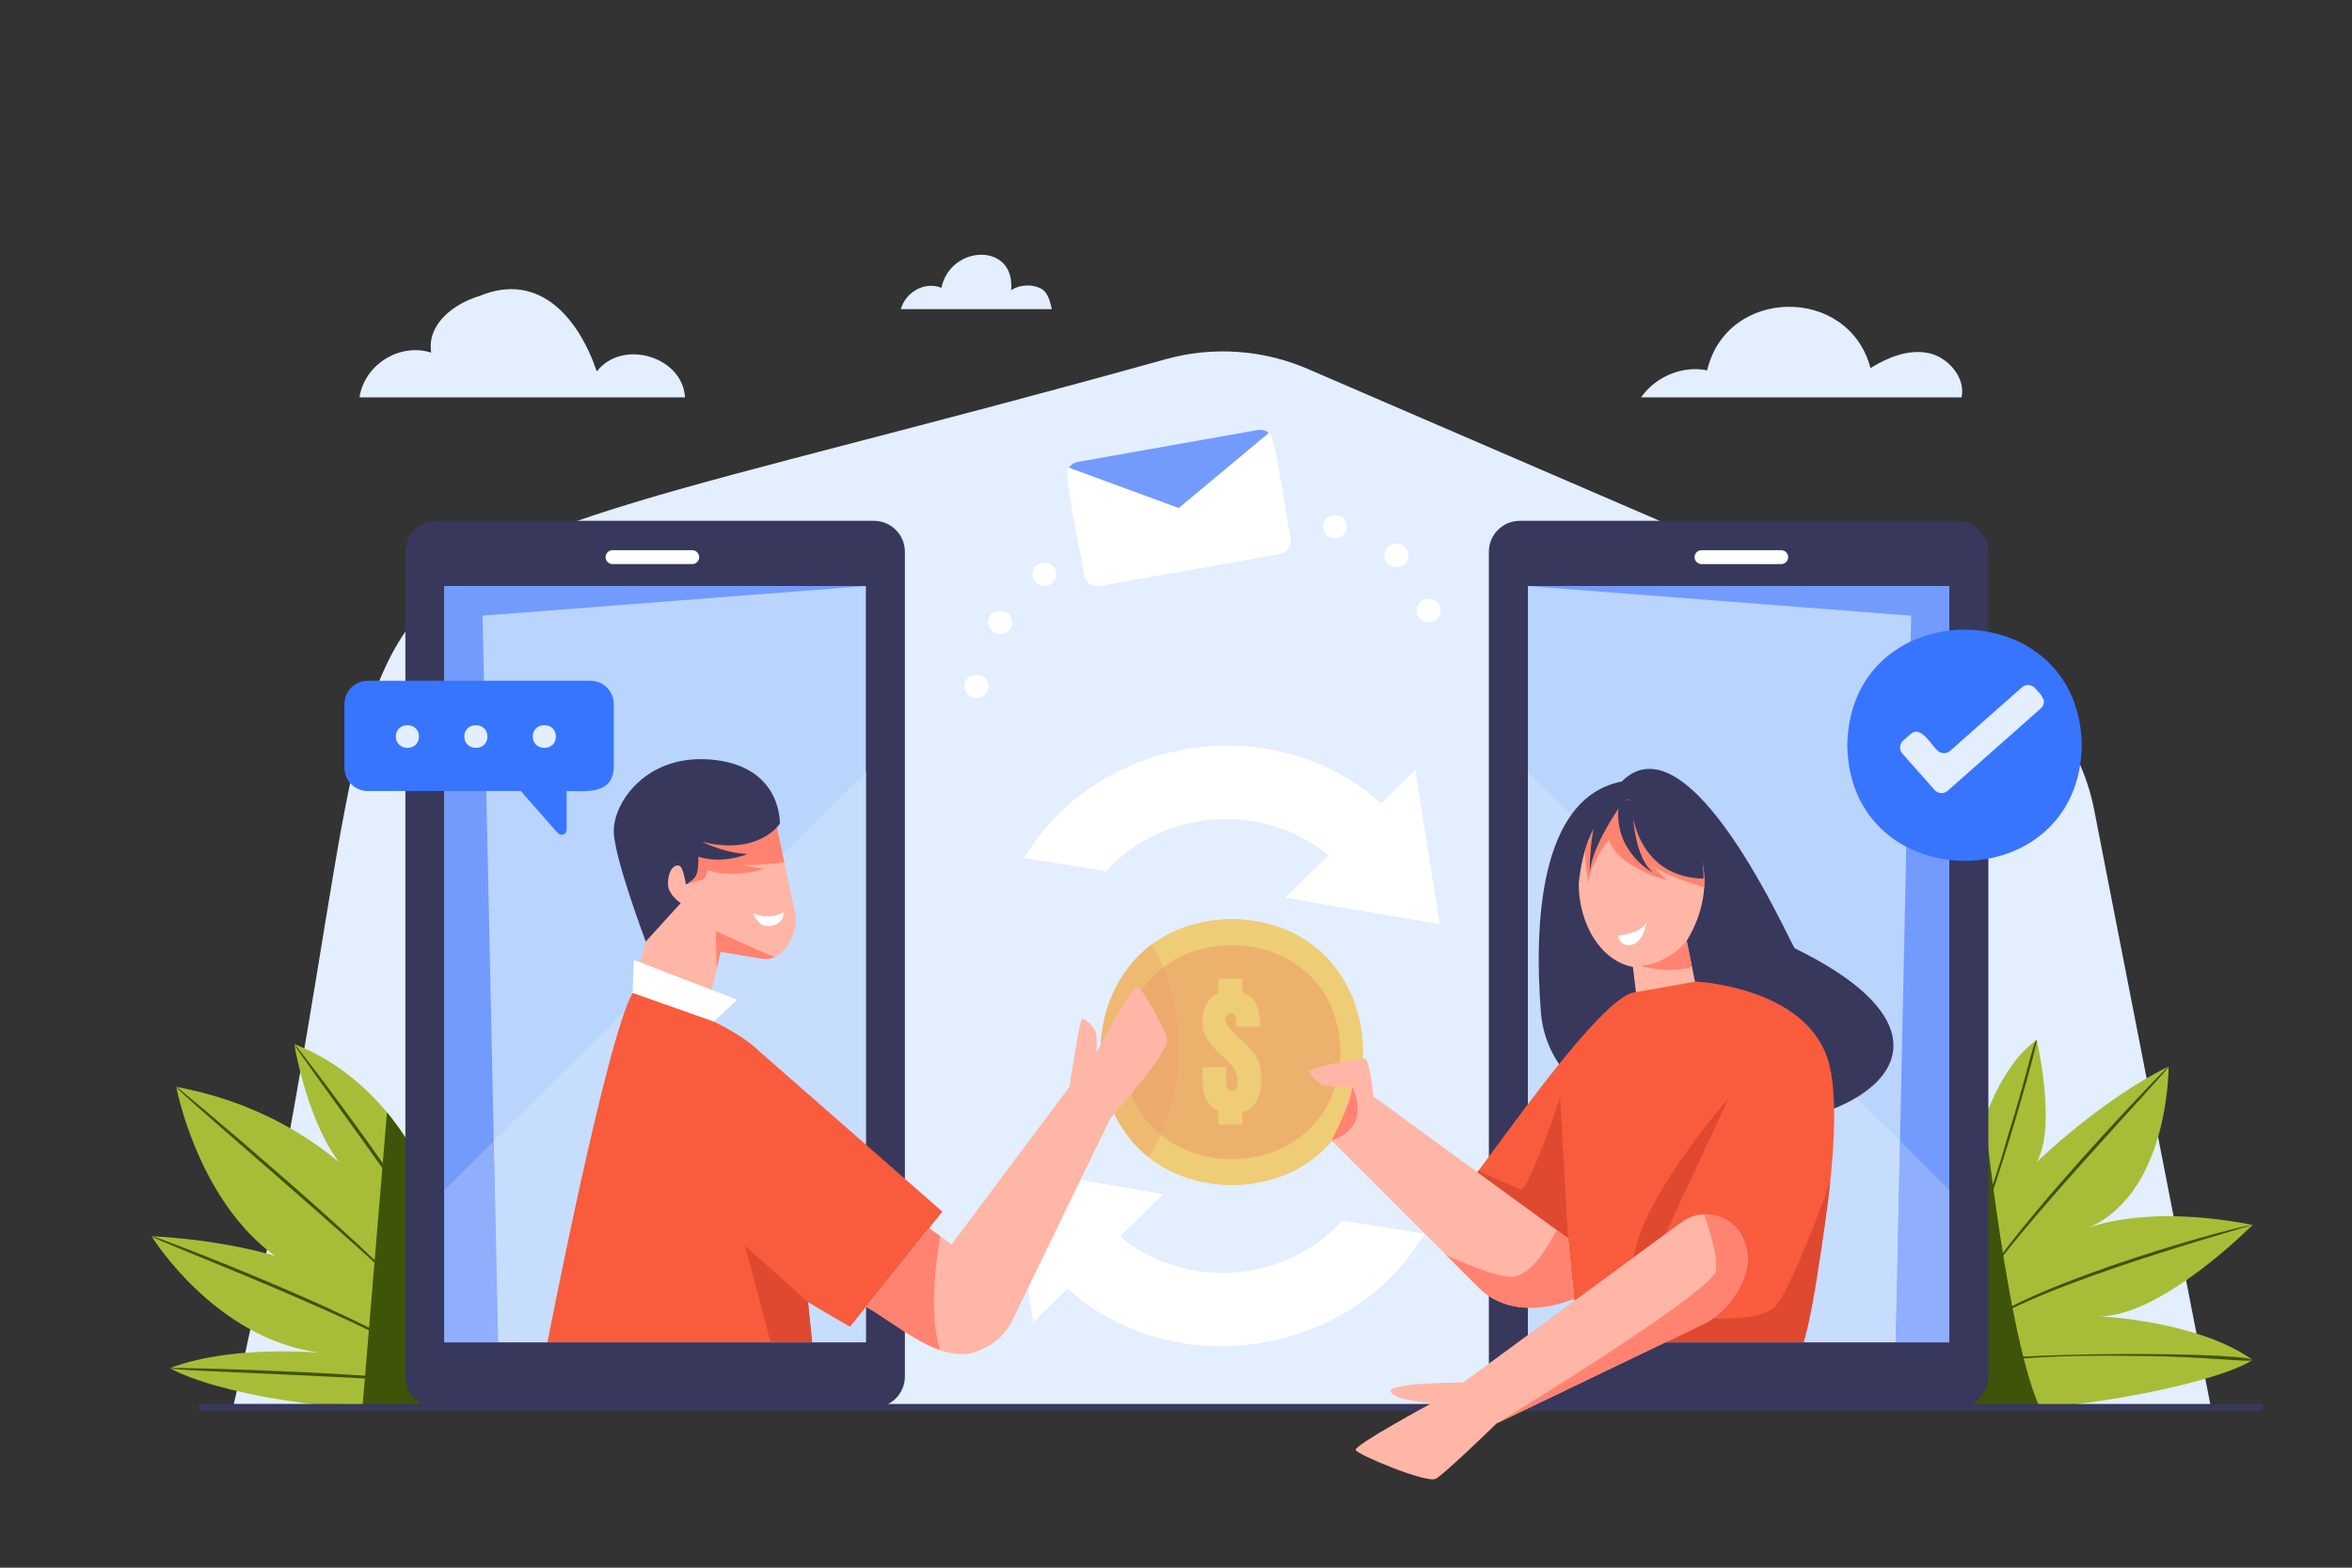 <?xml version="1.0" encoding="UTF-8" standalone="no"?>
<!-- Created with Inkscape (http://www.inkscape.org/) -->

<svg
   version="1.1"
   id="svg2"
   width="4000"
   height="2666.667"
   viewBox="0 0 4000 2666.667"
   sodipodi:docname="na_january_14.eps"
   xmlns:inkscape="http://www.inkscape.org/namespaces/inkscape"
   xmlns:sodipodi="http://sodipodi.sourceforge.net/DTD/sodipodi-0.dtd"
   xmlns="http://www.w3.org/2000/svg"
   xmlns:svg="http://www.w3.org/2000/svg">
  <rect x="0" y="0" width="4000" height="2666.667" fill="#333333" stroke="none"/>
  <defs
     id="defs6">
    <clipPath
       clipPathUnits="userSpaceOnUse"
       id="clipPath26">
      <path
         d="m 5384.61,5105.2 c 0,0 -465.64,1124.6 -1629.73,1576.4 0,0 219.12,-1385.3 876.49,-1801.8 0,0 -808.02,969.6 -2382.97,1255.7 0,0 424.55,-2260.9 2150.15,-2521.1 0,0 -766.93,520.4 -2465.14,616.2 0,0 876.5,-1432.2 2328.19,-1503.4 0,0 -1232.57,147.8 -2095.37,-180.8 591.27,-321.5 2153.8,-600.6 3401.83,-502.5 l -183.45,3061.3"
         id="path24" />
    </clipPath>
    <clipPath
       clipPathUnits="userSpaceOnUse"
       id="clipPath46">
      <path
         d="m 25093.5,4925.8 c 0,0 240.9,1360.7 892,1808.3 0,0 257.7,-1105.5 0,-1556.4 0,0 841,810.5 1682,1217.3 0,0 13.6,-1681.7 -1098.7,-2088.6 0,0 705.4,352.6 2170.3,67.8 0,0 -1153,-1166.4 -1953.3,-1166.4 0,0 1248,-54.2 1953.3,-556 -436,-298 -2577.8,-757 -4015.1,-618.7 l 369.5,2892.7"
         id="path44" />
    </clipPath>
    <clipPath
       clipPathUnits="userSpaceOnUse"
       id="clipPath90">
      <path
         d="m 19493.2,2876 h 5376.9 v 9650.99 h -5376.9 z"
         id="path88" />
    </clipPath>
    <clipPath
       clipPathUnits="userSpaceOnUse"
       id="clipPath110">
      <path
         d="m 20141.7,8733.8 c 223,2098.3 2274.1,741.9 1377.6,-734.8 l 214.4,-1054.7 -796,-139.6 -104.9,862 c -390,69.5 -691.1,520.6 -691.1,1067.1"
         id="path108" />
    </clipPath>
    <clipPath
       clipPathUnits="userSpaceOnUse"
       id="clipPath132">
      <path
         d="m 23318.9,6489.5 c -297.3,924.7 -1680.6,990 -1680.6,990 l -796,-139.6 c -431,-74.7 -1723,-1952.3 -2061.2,-2379.9 l 1224.2,-757.1 C 20073,3492.3 20141.7,2876 20141.7,2876 h 2869.5 c 0,0 605,2688.7 307.7,3613.5"
         id="path130" />
    </clipPath>
    <clipPath
       clipPathUnits="userSpaceOnUse"
       id="clipPath144">
      <path
         d="M 20005.3,4202.9 16925.1,6450.3 16575,5865.9 18844.8,3595.1 c 326.6,-346 825.3,-332.9 1237.4,-162.5 l -76.9,770.3"
         id="path142" />
    </clipPath>
    <clipPath
       clipPathUnits="userSpaceOnUse"
       id="clipPath156">
      <path
         d="m 15716.4,4879.8 c -2233.7,40.1 -2233.4,3359 0,3398.7 2233.6,-40 2233.3,-3358.9 0,-3398.7"
         id="path154" />
    </clipPath>
    <clipPath
       clipPathUnits="userSpaceOnUse"
       id="clipPath178">
      <path
         d="m 22264.8,4127.5 c -94.6,352.8 -518.6,496.4 -813,280.1 L 18667.9,2363.3 c -139.9,-0.7 -964.3,-9.5 -925.1,-115.8 42.8,-116.2 525.9,-146.8 525.9,-146.8 0,0 -996.8,-538 -972.3,-599.2 24.4,-61.1 905,-428 1021.2,-366.8 105.4,55.4 671.5,604.2 775.9,705.8 l 2585.9,1243.4 c 397.4,161.9 723.8,684.9 585.4,1043.6"
         id="path176" />
    </clipPath>
    <clipPath
       clipPathUnits="userSpaceOnUse"
       id="clipPath206">
      <path
         d="M 5670.04,2876 H 11047 v 9650.99 H 5670.04 Z"
         id="path204" />
    </clipPath>
    <clipPath
       clipPathUnits="userSpaceOnUse"
       id="clipPath224">
      <path
         d="m 9901.84,9493.5 237.26,-1113.6 c 52.5,-144.8 -26.5,-389.1 -161.71,-525 -68.13,-68.4 -165.5,-99.1 -260.77,-83.2 L 9192.3,7859.3 8982,6921.2 H 7965.55 l 653.83,2556.2 1282.46,16.1"
         id="path222" />
    </clipPath>
    <clipPath
       clipPathUnits="userSpaceOnUse"
       id="clipPath242">
      <path
         d="M 12023.1,4543.4 9704.45,6574.5 c -516.86,503 -1633.23,759.8 -1633.23,759.8 C 7736,6751.5 6984.35,2876 6984.35,2876 h 3377.45 c 0,0 -20.4,204 -53.2,513.6 300.1,-182 535.8,-314 535.8,-314 l 1178.7,1467.8"
         id="path240" />
    </clipPath>
    <clipPath
       clipPathUnits="userSpaceOnUse"
       id="clipPath256">
      <path
         d="m 14893,6745.5 c -39.2,150.6 -325.1,668.4 -390.5,670.8 -61.6,2.2 -513.6,-844.1 -513.6,-844.1 0,0 10.9,183.2 -9.5,259.9 -20.5,76.6 -137.6,178.5 -173.4,168.3 -29.6,-8.5 -128.1,-644 -161.4,-864.3 L 12141.7,4127.3 11852.3,4332.7 11047,3329.8 c 377.3,-200.6 994.4,-788 1462.6,-549.2 177.9,70.2 323,204.6 406.6,376.5 l 1247.1,2571 c 0,0 768.8,866.8 729.7,1017.4"
         id="path254" />
    </clipPath>
  </defs>
  <sodipodi:namedview
     id="namedview4"
     pagecolor="#ffffff"
     bordercolor="#000000"
     borderopacity="0.25"
     inkscape:showpageshadow="2"
     inkscape:pageopacity="0.0"
     inkscape:pagecheckerboard="0"
     inkscape:deskcolor="#d1d1d1" />
  <g
     id="g8"
     inkscape:groupmode="layer"
     inkscape:label="ink_ext_XXXXXX"
     transform="matrix(1.333,0,0,-1.333,0,2666.667)">
    <g
       id="g10"
       transform="scale(0.1)">
      <path
         d="M 5,5 H 29995 V 19995 H 5 Z"
         style="fill:#ffffff;fill-opacity:0;fill-rule:nonzero;stroke:none"
         id="path12" />
      <path
         d="M 2970.78,2033.1 H 28210 l -1492.5,7640.1 c -172.6,883.4 -769.8,1624.7 -1596.2,1981.6 l -8437,3642.5 C 16113,15544 15474.6,15588 14874.9,15422 2279.33,11909.7 5807.31,14459.7 2970.78,2033.1"
         style="fill:#e3eefe;fill-opacity:1;fill-rule:nonzero;stroke:none"
         id="path16" />
      <path
         d="m 5384.61,5105.2 c 0,0 -465.64,1124.6 -1629.73,1576.4 0,0 219.12,-1385.3 876.49,-1801.8 0,0 -808.02,969.6 -2382.97,1255.6 0,0 424.55,-2260.8 2150.15,-2521 0,0 -766.93,520.4 -2465.14,616.2 0,0 876.5,-1432.2 2328.19,-1503.4 0,0 -1232.57,147.8 -2095.37,-180.8 591.27,-321.5 2153.8,-600.6 3401.83,-502.5 l -183.45,3061.3"
         style="fill:#a7bd37;fill-opacity:1;fill-rule:nonzero;stroke:none"
         id="path18" />
      <g
         id="g20">
        <g
           id="g22"
           clip-path="url(#clipPath26)">
          <path
             d="M 4950.18,5967.9 4609.7,1869.7 H 5866.86 L 5474,5655.8 4950.18,5967.9"
             style="fill:#3e5409;fill-opacity:1;fill-rule:nonzero;stroke:none"
             id="path28" />
          <path
             d="M 5172.09,3513.3 C 4744.5,3980.1 2244.41,6088.9 2237.43,6144.8 2266.8,6144.6 4830.22,3975.6 5172.09,3513.3"
             style="fill:#3e5409;fill-opacity:1;fill-rule:nonzero;stroke:none"
             id="path30" />
          <path
             d="m 5568.05,2535.5 c -636.95,528.3 -3624.04,1648.3 -3648.1,1700.3 15.51,18.8 3118.41,-1168 3648.1,-1700.3"
             style="fill:#3e5409;fill-opacity:1;fill-rule:nonzero;stroke:none"
             id="path32" />
          <path
             d="M 5660.41,3899 C 5526.18,4276.7 3743.19,6639 3746.22,6693.2 3831.93,6615.3 5596.68,4267.1 5660.41,3899"
             style="fill:#3e5409;fill-opacity:1;fill-rule:nonzero;stroke:none"
             id="path34" />
          <path
             d="m 5819.02,2313.5 c -633.7,119.7 -3633.32,190.4 -3667.2,233.4 -1.13,17.8 3159.88,-69.6 3667.2,-233.4"
             style="fill:#3e5409;fill-opacity:1;fill-rule:nonzero;stroke:none"
             id="path36" />
        </g>
      </g>
      <path
         d="m 25093.5,4925.8 c 0,0 240.9,1360.7 892,1808.3 0,0 257.7,-1105.5 0,-1556.4 0,0 841,810.5 1682,1217.3 0,0 13.6,-1681.7 -1098.7,-2088.6 0,0 705.4,352.6 2170.3,67.8 0,0 -1153,-1166.4 -1953.3,-1166.4 0,0 1248,-54.2 1953.3,-556 -436,-298 -2577.8,-757 -4015.1,-618.7 l 369.5,2892.7"
         style="fill:#a7bd37;fill-opacity:1;fill-rule:nonzero;stroke:none"
         id="path38" />
      <g
         id="g40">
        <g
           id="g42"
           clip-path="url(#clipPath46)">
          <path
             d="m 25289.5,6022.8 c 0,0 345.6,-3425 810.7,-4116 l -1621.3,-13.3 -26.6,3737.1 837.2,392.2"
             style="fill:#3e5409;fill-opacity:1;fill-rule:nonzero;stroke:none"
             id="path48" />
          <path
             d="m 25241,3532.6 c 303.5,666.6 2403.2,2870.5 2436.4,2872.9 -1.9,-54.1 -2057.6,-2198.4 -2436.4,-2872.9"
             style="fill:#3e5409;fill-opacity:1;fill-rule:nonzero;stroke:none"
             id="path50" />
          <path
             d="m 25065.4,3886.4 c 67,254.4 323.5,799 559.8,1652.7 210.3,649.2 317.6,1195.2 364.1,1208.9 -47.3,-321.3 -688.4,-2482.5 -923.9,-2861.6"
             style="fill:#3e5409;fill-opacity:1;fill-rule:nonzero;stroke:none"
             id="path52" />
          <path
             d="m 25155.6,2979.3 c 396.8,530 3145.3,1328.9 3597.5,1398.5 -467.2,-140.3 -3088.6,-875.9 -3597.5,-1398.5"
             style="fill:#3e5409;fill-opacity:1;fill-rule:nonzero;stroke:none"
             id="path54" />
          <path
             d="m 25042.8,2561.9 c -172.7,189 3447.7,210.6 3710.7,88.7 -28.3,-38.7 -643.2,48.1 -1444.2,50.5 -1299.1,24.9 -1943.6,-62.1 -2266.5,-139.2"
             style="fill:#3e5409;fill-opacity:1;fill-rule:nonzero;stroke:none"
             id="path56" />
        </g>
      </g>
      <path
         d="m 17621.1,9755.1 c -1357,1217.6 -3613.4,880.3 -4557.2,-700.1 l 1048.8,-167 c 746.5,809.9 2000.6,884.9 2835.8,204 l -550.3,-542.5 1970.6,-339.3 -311.7,1974.8 -436,-429.9"
         style="fill:#ffffff;fill-opacity:1;fill-rule:nonzero;stroke:none"
         id="path58" />
      <path
         d="m 13618.1,3561.2 c 1357,-1217.6 3613.4,-880.3 4557.2,700.1 l -1048.8,167.1 c -746.5,-809.9 -2000.6,-885 -2835.8,-204.1 l 550.3,542.5 -1970.6,339.4 311.7,-1974.8 436,429.8"
         style="fill:#ffffff;fill-opacity:1;fill-rule:nonzero;stroke:none"
         id="path60" />
      <path
         d="M 16187.4,14480.9 15038.8,13522.5 13637,14038 c -98.4,-8.4 200.6,-1309.9 192.3,-1370.3 16.7,-94.1 106.5,-156.8 200.6,-140.2 l 2298.2,406.9 c 94,16.7 156.8,106.5 140.1,200.5 -29.4,63.6 -192.4,1342.2 -280.8,1346"
         style="fill:#ffffff;fill-opacity:1;fill-rule:nonzero;stroke:none"
         id="path62" />
      <path
         d="m 16187.4,14480.9 c -37.6,30.8 -88,45.8 -139.7,36.6 l -2298.2,-406.9 c -47.6,-8.4 -87.2,-35.6 -112.5,-72.6 l 1401.8,-515.5 1148.6,958.4"
         style="fill:#739bfd;fill-opacity:1;fill-rule:nonzero;stroke:none"
         id="path64" />
      <path
         d="m 13476.2,12676.9 c -0.9,-198.8 -303.2,-198.8 -304.1,0 0.9,198.8 303.3,198.8 304.1,0"
         style="fill:#ffffff;fill-opacity:1;fill-rule:nonzero;stroke:none"
         id="path66" />
      <path
         d="m 12912.7,12063.4 c -0.9,-198.9 -303.3,-198.8 -304.2,0 0.9,198.8 303.3,198.8 304.2,0"
         style="fill:#ffffff;fill-opacity:1;fill-rule:nonzero;stroke:none"
         id="path68" />
      <path
         d="m 12608.5,11245.5 c -0.9,-198.8 -303.2,-198.8 -304.1,0 0.9,198.8 303.3,198.8 304.1,0"
         style="fill:#ffffff;fill-opacity:1;fill-rule:nonzero;stroke:none"
         id="path70" />
      <path
         d="m 17183.6,13283.5 c -0.8,-198.8 -303.2,-198.8 -304.1,0 0.9,198.8 303.3,198.8 304.1,0"
         style="fill:#ffffff;fill-opacity:1;fill-rule:nonzero;stroke:none"
         id="path72" />
      <path
         d="m 17967.3,12916.5 c -0.9,-198.9 -303.2,-198.8 -304.1,0 0.9,198.8 303.2,198.8 304.1,0"
         style="fill:#ffffff;fill-opacity:1;fill-rule:nonzero;stroke:none"
         id="path74" />
      <path
         d="m 18379.8,12215.4 c -0.9,-198.8 -303.3,-198.8 -304.1,0 0.8,198.8 303.2,198.8 304.1,0"
         style="fill:#ffffff;fill-opacity:1;fill-rule:nonzero;stroke:none"
         id="path76" />
      <path
         d="M 28869.7,1998.2 H 2543.42 v 91.5 H 28869.7 v -91.5"
         style="fill:#38385c;fill-opacity:1;fill-rule:nonzero;stroke:none"
         id="path78" />
      <path
         d="m 24972.1,2043.9 h -5580.9 c -218.7,0 -396,177.3 -396,396 v 10523.2 c 0,218.7 177.3,396 396,396 h 5580.9 c 218.7,0 396,-177.3 396,-396 V 2439.9 c 0,-218.7 -177.3,-396 -396,-396"
         style="fill:#38385c;fill-opacity:1;fill-rule:nonzero;stroke:none"
         id="path80" />
      <path
         d="m 19493.2,2876 h 5376.9 v 9650.99 h -5376.9 z"
         style="fill:#b9d4fd;fill-opacity:1;fill-rule:nonzero;stroke:none"
         id="path82" />
      <g
         id="g84">
        <g
           id="g86"
           clip-path="url(#clipPath90)">
          <path
             d="m 19493.2,12527 4890.2,-378.5 -198.5,-9327.9 838.1,55.4 -3.1,9838.9 -5526.7,-187.9"
             style="fill:#739bfd;fill-opacity:1;fill-rule:nonzero;stroke:none"
             id="path92" />
          <path
             d="m 24186.1,2876 h -4692.9 v 440.6 c 11.9,-0.4 23.9,-0.5 35.8,-0.5 186.8,0 377.8,44 553.2,116.5 l -76.9,770.3 -512.1,373.7 v 5576 L 24240.8,5445.7 24186.1,2876"
             style="fill:#c7ddfd;fill-opacity:1;fill-rule:nonzero;stroke:none"
             id="path94" />
          <path
             d="m 24870.1,2876 h -684 l 54.7,2569.7 629.3,-624 V 2876"
             style="fill:#8faffd;fill-opacity:1;fill-rule:nonzero;stroke:none"
             id="path96" />
        </g>
      </g>
      <path
         d="m 21708.2,12806.8 h 1017.1 c 48.9,0 88.6,39.6 88.6,88.5 0,48.9 -39.7,88.6 -88.6,88.6 h -1017.1 c -48.9,0 -88.6,-39.7 -88.6,-88.6 0,-48.9 39.7,-88.5 88.6,-88.5"
         style="fill:#ffffff;fill-opacity:1;fill-rule:nonzero;stroke:none"
         id="path98" />
      <path
         d="m 20690.4,10032.2 c 869.1,867.4 2138.6,-2043.8 2207.3,-2128.4 3012.8,-1469.6 -50.7,-2849.6 -2206.3,-2039.5 -570.6,145.8 -986.4,637.4 -1032.4,1224.5 -84.7,1081.1 -33.5,2734.4 1031.4,2943.4"
         style="fill:#38385c;fill-opacity:1;fill-rule:nonzero;stroke:none"
         id="path100" />
      <path
         d="m 20141.7,8733.8 c 223,2098.3 2274.1,741.9 1377.6,-734.8 l 214.4,-1054.7 -796,-139.6 -104.9,862 c -390,69.5 -691.1,520.6 -691.1,1067.1"
         style="fill:#ffb6a6;fill-opacity:1;fill-rule:nonzero;stroke:none"
         id="path102" />
      <g
         id="g104">
        <g
           id="g106"
           clip-path="url(#clipPath110)">
          <path
             d="m 21853.9,8651.8 c 0,0 -590.6,152 -785.5,318.1 l 196.7,-194.8 c 0,0 -606,143.6 -739.9,514.3 0,0 -239.6,-300.3 -262,-549.5 -38.9,304.7 -179.7,956.4 402.6,1038.3 l 1134.2,-909.9 53.9,-216.5"
             style="fill:#ff8370;fill-opacity:1;fill-rule:nonzero;stroke:none"
             id="path112" />
          <path
             d="m 21519.3,7999 c 0,0 -199.8,-270.6 -581.6,-322.5 0,0 434.4,-123 713,19.5 l -131.4,303"
             style="fill:#ff8370;fill-opacity:1;fill-rule:nonzero;stroke:none"
             id="path114" />
          <path
             d="m 20644.9,8066.8 c 0,0 265.8,15.7 360.2,157.3 0,0 -41.6,-253.9 -197.4,-277.8 -149.1,-23 -162.8,120.5 -162.8,120.5"
             style="fill:#ffffff;fill-opacity:1;fill-rule:nonzero;stroke:none"
             id="path116" />
        </g>
      </g>
      <path
         d="m 20796.6,9901.2 c 0,0 -39.6,-1080.9 937.1,-1109.2 0,0 37.5,1255.4 -937.1,1109.2"
         style="fill:#38385c;fill-opacity:1;fill-rule:nonzero;stroke:none"
         id="path118" />
      <path
         d="m 20829,9800.5 c 0,0 -25.6,-676.6 259.4,-932.2 0,0 -517.1,272.4 -434.6,871.8 0,0 24.8,62.3 175.2,60.4"
         style="fill:#38385c;fill-opacity:1;fill-rule:nonzero;stroke:none"
         id="path120" />
      <path
         d="m 20736,9813.4 c 0,0 -426.9,-573.3 -452.6,-945.1 0,0 -15.4,596.2 169.7,932.3 l 282.9,12.8"
         style="fill:#38385c;fill-opacity:1;fill-rule:nonzero;stroke:none"
         id="path122" />
      <path
         d="m 23318.9,6489.5 c -297.3,924.7 -1680.6,990 -1680.6,990 l -796,-139.6 c -431,-74.7 -1723,-1952.3 -2061.2,-2379.9 l 1224.2,-757.1 C 20073,3492.3 20141.7,2876 20141.7,2876 h 2869.5 c 0,0 605,2688.7 307.7,3613.5"
         style="fill:#f85c3d;fill-opacity:1;fill-rule:nonzero;stroke:none"
         id="path124" />
      <g
         id="g126">
        <g
           id="g128"
           clip-path="url(#clipPath132)">
          <path
             d="m 20005.3,4202.9 -101.1,1793 c 0,0 -399.6,-1185.8 -497.7,-1164.8 -98.1,21 -663.3,292.7 -663.3,292.7 l -65.7,-143.9 1345.8,-982.8 -18,205.8"
             style="fill:#df4930;fill-opacity:1;fill-rule:nonzero;stroke:none"
             id="path134" />
        </g>
      </g>
      <path
         d="M 20005.3,4202.9 16925.1,6450.3 16575,5865.9 18844.8,3595.1 c 326.6,-346 825.3,-332.9 1237.4,-162.5 l -76.9,770.3"
         style="fill:#ffb6a6;fill-opacity:1;fill-rule:nonzero;stroke:none"
         id="path136" />
      <g
         id="g138">
        <g
           id="g140"
           clip-path="url(#clipPath144)">
          <path
             d="m 17997,4203.6 c 0,0 950.7,-485.7 1276.9,-492.6 326.2,-7 624.6,680 624.6,680 l 395.6,-194.3 -34.7,-825.7 -1082.7,-208.2 -1179.7,1040.8"
             style="fill:#ff8370;fill-opacity:1;fill-rule:nonzero;stroke:none"
             id="path146" />
        </g>
      </g>
      <path
         d="m 15716.4,4879.8 c -2233.7,40.1 -2233.4,3359 0,3398.7 2233.6,-40 2233.3,-3358.9 0,-3398.7"
         style="fill:#eecd76;fill-opacity:1;fill-rule:nonzero;stroke:none"
         id="path148" />
      <g
         id="g150">
        <g
           id="g152"
           clip-path="url(#clipPath156)">
          <path
             d="m 14661.1,5248.1 c 0,0 -17.5,7.8 -47.9,22.7 -381.3,327.1 -572,817.8 -572,1308.5 0.1,524.3 217.9,1048.6 653.2,1373.4 57,-95.3 106.4,-192.6 148.7,-291.4 -297.1,-225.8 -504,-586.5 -512.4,-1082 8.1,-477.2 199.9,-829.2 479.4,-1056.3 -44.6,-97.7 -94.5,-189.7 -149,-274.9"
             style="fill:#eeb970;fill-opacity:1;fill-rule:nonzero;stroke:none"
             id="path158" />
        </g>
      </g>
      <path
         d="m 15716.4,5213.4 c -326.2,0 -652.4,103.2 -906.3,309.6 273.4,598.4 346.7,1407.1 33,2138.3 248.9,189.1 561.1,283.7 873.3,283.7 685.1,0 1370.2,-455.2 1385.6,-1365.8 -15.5,-910.5 -700.6,-1365.8 -1385.6,-1365.8"
         style="fill:#edb16e;fill-opacity:1;fill-rule:nonzero;stroke:none"
         id="path160" />
      <path
         d="m 14810.1,5523 c -279.5,227.1 -471.3,579.1 -479.4,1056.3 8.4,495.5 215.3,856.2 512.4,1082 313.7,-731.2 240.4,-1539.9 -33,-2138.3"
         style="fill:#edaa6c;fill-opacity:1;fill-rule:nonzero;stroke:none"
         id="path162" />
      <path
         d="m 16063.8,6441.9 c -63.6,198.1 -307.2,326.1 -412.4,490.7 -76.4,135.2 102.1,205.3 118.7,76.2 V 6904 h 310.1 c -7.2,221.5 -40.5,367.9 -230.9,431.5 v 179.4 h -306.4 v -185.4 c -149.5,-64.1 -197.8,-190.6 -200.8,-373.5 -14.2,-185.3 156.8,-342 290.2,-460.8 67.3,-66.6 117.5,-109.8 143,-190.2 12.2,-60.8 47.4,-225.5 -59.8,-221.3 -114.6,-1.8 -59.5,232.3 -71.9,303.2 h -301.5 c -4.4,-214.2 -8.3,-481.3 200.8,-553 v -178.1 h 306.4 v 159.8 c 250.5,58 274.2,406.8 214.5,626.3"
         style="fill:#eecd76;fill-opacity:1;fill-rule:nonzero;stroke:none"
         id="path164" />
      <path
         d="m 21850.3,3183.2 c 0,0 562.8,-39.6 774.2,126.1 211.4,165.8 726.2,1616.5 726.2,1616.5 0,0 -186.8,-1584.6 -339.5,-2049.8 h -1764.1 c 0,0 480.5,209.9 603.2,307.2"
         style="fill:#df4930;fill-opacity:1;fill-rule:nonzero;stroke:none"
         id="path166" />
      <path
         d="m 21247.1,4257.3 809.5,1738.6 c 0,0 -1107.3,-1261.1 -1209.2,-2032.1 l 399.7,293.5"
         style="fill:#df4930;fill-opacity:1;fill-rule:nonzero;stroke:none"
         id="path168" />
      <path
         d="m 22264.8,4127.5 c -94.6,352.8 -518.6,496.4 -813,280.1 L 18667.9,2363.3 c -139.9,-0.7 -964.3,-9.5 -925.1,-115.8 42.8,-116.2 525.9,-146.8 525.9,-146.8 0,0 -996.8,-538 -972.3,-599.2 24.4,-61.1 905,-428 1021.2,-366.8 105.4,55.4 671.5,604.2 775.9,705.7 l 2585.9,1243.5 c 397.4,161.9 723.8,684.9 585.4,1043.6"
         style="fill:#ffb6a6;fill-opacity:1;fill-rule:nonzero;stroke:none"
         id="path170" />
      <g
         id="g172">
        <g
           id="g174"
           clip-path="url(#clipPath178)">
          <path
             d="m 21696.1,4623.4 c 0,0 227.6,-560.6 197.5,-830 -30.1,-269.4 -2800.1,-1953 -2800.1,-1953 0,0 2682.7,890 2864.7,1050.2 453.9,550.1 917.4,1508.8 -262.1,1732.8"
             style="fill:#ff8370;fill-opacity:1;fill-rule:nonzero;stroke:none"
             id="path180" />
        </g>
      </g>
      <path
         d="m 17521.4,6015.3 c 0,0 -43.9,467.1 -107.5,478.7 -63.6,11.7 -723.5,-121.8 -715.5,-157.9 8.1,-36.1 152.6,-188.6 196.7,-188.6 44.2,0 353.3,-12.1 353.3,-12.1 l -179.9,-584.6 c 0,0 506.6,105 452.9,464.5"
         style="fill:#ffb6a6;fill-opacity:1;fill-rule:nonzero;stroke:none"
         id="path182" />
      <path
         d="m 17248.4,6135.4 c 0,0 280.1,-503.1 -260.5,-682.6 0,0 282.8,540.9 260.5,682.6"
         style="fill:#ff8370;fill-opacity:1;fill-rule:nonzero;stroke:none"
         id="path184" />
      <path
         d="m 26560.5,10494.9 c -33.6,-1966.6 -2959.4,-1966.3 -2992.7,0 33.6,1966.6 2959.4,1966.3 2992.7,0"
         style="fill:#3875ff;fill-opacity:1;fill-rule:nonzero;stroke:none"
         id="path186" />
      <path
         d="m 24713.4,10433.8 c -78,68.5 -208.2,321.1 -338,203.8 l -93.6,-82.8 c -48.9,-43.2 -53.5,-117.9 -10.2,-166.7 l 410.6,-464.1 c 43.2,-48.9 117.9,-53.4 166.7,-10.2 102.2,91.1 1060.6,937.6 1186.9,1049.8 99.2,92.4 -7.4,189.6 -72.7,260.3 -43.2,48.9 -117.8,53.4 -166.6,10.2 l -916.4,-810.5 c -48.8,-43.2 -123.4,-38.6 -166.7,10.2"
         style="fill:#e3eefe;fill-opacity:1;fill-rule:nonzero;stroke:none"
         id="path188" />
      <path
         d="M 8739.33,14934.3 H 4586.55 c 63.2,418.5 511.29,699.3 914.69,571 -58.35,368.7 298.66,628.6 616.31,722.6 759.43,315.1 1260.74,-273.3 1497.02,-962.7 321.17,418.7 1095.45,193.6 1124.76,-330.9"
         style="fill:#e3eefe;fill-opacity:1;fill-rule:nonzero;stroke:none"
         id="path190" />
      <path
         d="m 25025.9,14934.3 h -4088.2 c 182.1,264 528.5,410 842.6,344.6 249.1,1066.1 1805.2,1087.4 2084,29.3 219.4,136 477.6,240.7 731.4,193.4 253.8,-47.3 487,-315.5 430.2,-567.3"
         style="fill:#e3eefe;fill-opacity:1;fill-rule:nonzero;stroke:none"
         id="path192" />
      <path
         d="m 13420.3,16059.7 h -1927.6 c 62.5,219.4 307,358.8 518.3,272.8 114.6,552.4 947.4,582.2 888.8,-30.3 104.1,65.8 239.9,78.5 354.4,33.1 114.4,-45.3 135.3,-156.4 166.1,-275.6"
         style="fill:#e3eefe;fill-opacity:1;fill-rule:nonzero;stroke:none"
         id="path194" />
      <path
         d="M 5568.03,2043.9 H 11149 c 218.6,0 395.9,177.3 395.9,396 v 10523.2 c 0,218.7 -177.3,396 -395.9,396 H 5568.03 c -218.67,0 -395.95,-177.3 -395.95,-396 V 2439.9 c 0,-218.7 177.28,-396 395.95,-396"
         style="fill:#38385c;fill-opacity:1;fill-rule:nonzero;stroke:none"
         id="path196" />
      <path
         d="M 5670.04,2876 H 11047 v 9650.99 H 5670.04 Z"
         style="fill:#b9d4fd;fill-opacity:1;fill-rule:nonzero;stroke:none"
         id="path198" />
      <g
         id="g200">
        <g
           id="g202"
           clip-path="url(#clipPath206)">
          <path
             d="m 11047,12527 -4890.3,-378.5 198.53,-9327.9 -838.1,55.4 3.13,9838.9 L 11047,12527"
             style="fill:#739bfd;fill-opacity:1;fill-rule:nonzero;stroke:none"
             id="path208" />
          <path
             d="M 11047,2876 H 6354.05 L 6299.36,5445.7 11047,10152.6 V 2876"
             style="fill:#c7ddfd;fill-opacity:1;fill-rule:nonzero;stroke:none"
             id="path210" />
          <path
             d="m 6354.05,2876 h -684.01 v 1945.7 l 629.32,624 54.69,-2569.7"
             style="fill:#8faffd;fill-opacity:1;fill-rule:nonzero;stroke:none"
             id="path212" />
        </g>
      </g>
      <path
         d="M 8831.98,12806.8 H 7814.81 c -48.89,0 -88.53,39.6 -88.53,88.5 0,48.9 39.64,88.6 88.53,88.6 h 1017.17 c 48.9,0 88.53,-39.7 88.53,-88.6 0,-48.9 -39.63,-88.5 -88.53,-88.5"
         style="fill:#ffffff;fill-opacity:1;fill-rule:nonzero;stroke:none"
         id="path214" />
      <path
         d="m 9901.84,9493.5 237.26,-1113.6 c 52.5,-144.8 -26.5,-389.1 -161.71,-525 -68.12,-68.4 -165.51,-99.1 -260.77,-83.2 L 9192.29,7859.3 8982,6921.2 H 7965.55 l 653.83,2556.2 1282.46,16.1"
         style="fill:#ffb6a6;fill-opacity:1;fill-rule:nonzero;stroke:none"
         id="path216" />
      <g
         id="g218">
        <g
           id="g220"
           clip-path="url(#clipPath224)">
          <path
             d="m 10046.5,9007 c 0,0 -275.01,-42.3 -577.24,-42.3 0,0 128.77,-25.8 274.43,-44.6 0,0 -365.09,-136.7 -715.68,-18.8 0,0 -15.11,-111.9 -81.6,-127 -66.49,-15.1 -195.13,-56.6 -195.13,-56.6 l -7.36,682.1 1284.48,142.1 18.1,-534.9"
             style="fill:#ff8370;fill-opacity:1;fill-rule:nonzero;stroke:none"
             id="path226" />
          <path
             d="m 9887.79,7793.4 c -16.04,-6.6 -756.62,330.2 -756.62,330.2 l 12.7,-480.3 c 0,0 725.47,0.8 743.92,150.1"
             style="fill:#ff8370;fill-opacity:1;fill-rule:nonzero;stroke:none"
             id="path228" />
        </g>
      </g>
      <path
         d="m 9994.94,8365.1 c 0,0 -156.55,-110.4 -387.47,-16.1 0,0 66.73,-192.7 238.39,-157 171.64,35.8 149.08,173.1 149.08,173.1"
         style="fill:#ffffff;fill-opacity:1;fill-rule:nonzero;stroke:none"
         id="path230" />
      <path
         d="m 9113.99,10308 c -868.14,97.4 -1293.36,-555.1 -1283.34,-917.1 9.61,-347.3 408.42,-1400.4 408.42,-1400.4 l 446.06,490.2 c 0,0 -112.48,72.1 -150.27,175.2 -37.78,103 11.89,330.8 130.54,302.2 51.36,-12.4 85.88,-240.4 85.88,-240.4 142.41,89.3 157.63,122 158.79,355.1 312.84,-100.4 625.61,33.6 625.61,33.6 -240.74,12.8 -455.94,97.4 -579.53,156.5 727,-181.2 993.12,230.6 993.12,230.6 0,0 32.86,717.2 -835.28,814.5"
         style="fill:#38385c;fill-opacity:1;fill-rule:nonzero;stroke:none"
         id="path232" />
      <path
         d="M 12023.1,4543.4 9704.45,6574.5 c -516.86,503 -1633.23,759.8 -1633.23,759.8 C 7736.01,6751.5 6984.34,2876 6984.34,2876 h 3377.46 c 0,0 -20.4,204 -53.2,513.6 300.1,-182 535.8,-314 535.8,-314 l 1178.7,1467.8"
         style="fill:#f85c3d;fill-opacity:1;fill-rule:nonzero;stroke:none"
         id="path234" />
      <g
         id="g236">
        <g
           id="g238"
           clip-path="url(#clipPath242)">
          <path
             d="m 10308.6,3389.6 -804.87,721 328.8,-1234.6 h 529.27 l -53.2,513.6"
             style="fill:#df4930;fill-opacity:1;fill-rule:nonzero;stroke:none"
             id="path244" />
        </g>
      </g>
      <path
         d="m 9105.71,6969.2 301.74,277.5 -1322.13,509.6 -14.1,-422 1034.49,-365.1"
         style="fill:#ffffff;fill-opacity:1;fill-rule:nonzero;stroke:none"
         id="path246" />
      <path
         d="m 14893,6745.5 c -39.2,150.6 -325.1,668.4 -390.5,670.8 -61.6,2.2 -513.6,-844.1 -513.6,-844.1 0,0 10.9,183.2 -9.5,259.9 -20.5,76.6 -137.6,178.5 -173.4,168.3 -29.6,-8.5 -128.1,-644 -161.4,-864.3 L 12141.7,4127.3 11852.3,4332.7 11047,3329.8 c 377.3,-200.6 994.4,-788 1462.6,-549.2 177.9,70.2 323,204.6 406.6,376.5 l 1247.1,2571 c 0,0 768.8,866.8 729.7,1017.4"
         style="fill:#ffb6a6;fill-opacity:1;fill-rule:nonzero;stroke:none"
         id="path248" />
      <g
         id="g250">
        <g
           id="g252"
           clip-path="url(#clipPath256)">
          <path
             d="m 12023.1,4386.5 c 0,0 -325.9,-1537.1 159.6,-1890.1 l -1471.1,867.8 833.3,1353.2 478.2,-330.9"
             style="fill:#ff8370;fill-opacity:1;fill-rule:nonzero;stroke:none"
             id="path258" />
        </g>
      </g>
      <path
         d="M 7533.62,11317.7 H 4691.15 c -163.95,0 -296.85,-132.8 -296.85,-296.8 v -813 c 0,-163.9 132.9,-296.8 296.85,-296.8 h 1953.17 l 471.31,-536.4 c 39.41,-44.9 113.38,-17 113.38,42.7 v 493.7 c 246.79,-2.4 585.64,-47.3 601.46,296.8 l 0.01,813 c 0,164 -132.91,296.8 -296.86,296.8"
         style="fill:#3875ff;fill-opacity:1;fill-rule:nonzero;stroke:none"
         id="path260" />
      <path
         d="m 5345.32,10606.2 c -0.87,-193 -294.42,-193 -295.26,0.1 0.86,193 294.42,193 295.26,-0.1"
         style="fill:#e3eefe;fill-opacity:1;fill-rule:nonzero;stroke:none"
         id="path262" />
      <path
         d="m 6218.84,10606.2 c -0.87,-193 -294.42,-193 -295.26,0.1 0.86,193 294.42,193 295.26,-0.1"
         style="fill:#e3eefe;fill-opacity:1;fill-rule:nonzero;stroke:none"
         id="path264" />
      <path
         d="m 7092.36,10606.2 c -0.87,-193 -294.42,-193 -295.26,0.1 0.86,193 294.42,193 295.26,-0.1"
         style="fill:#e3eefe;fill-opacity:1;fill-rule:nonzero;stroke:none"
         id="path266" />
    </g>
  </g>
</svg>
